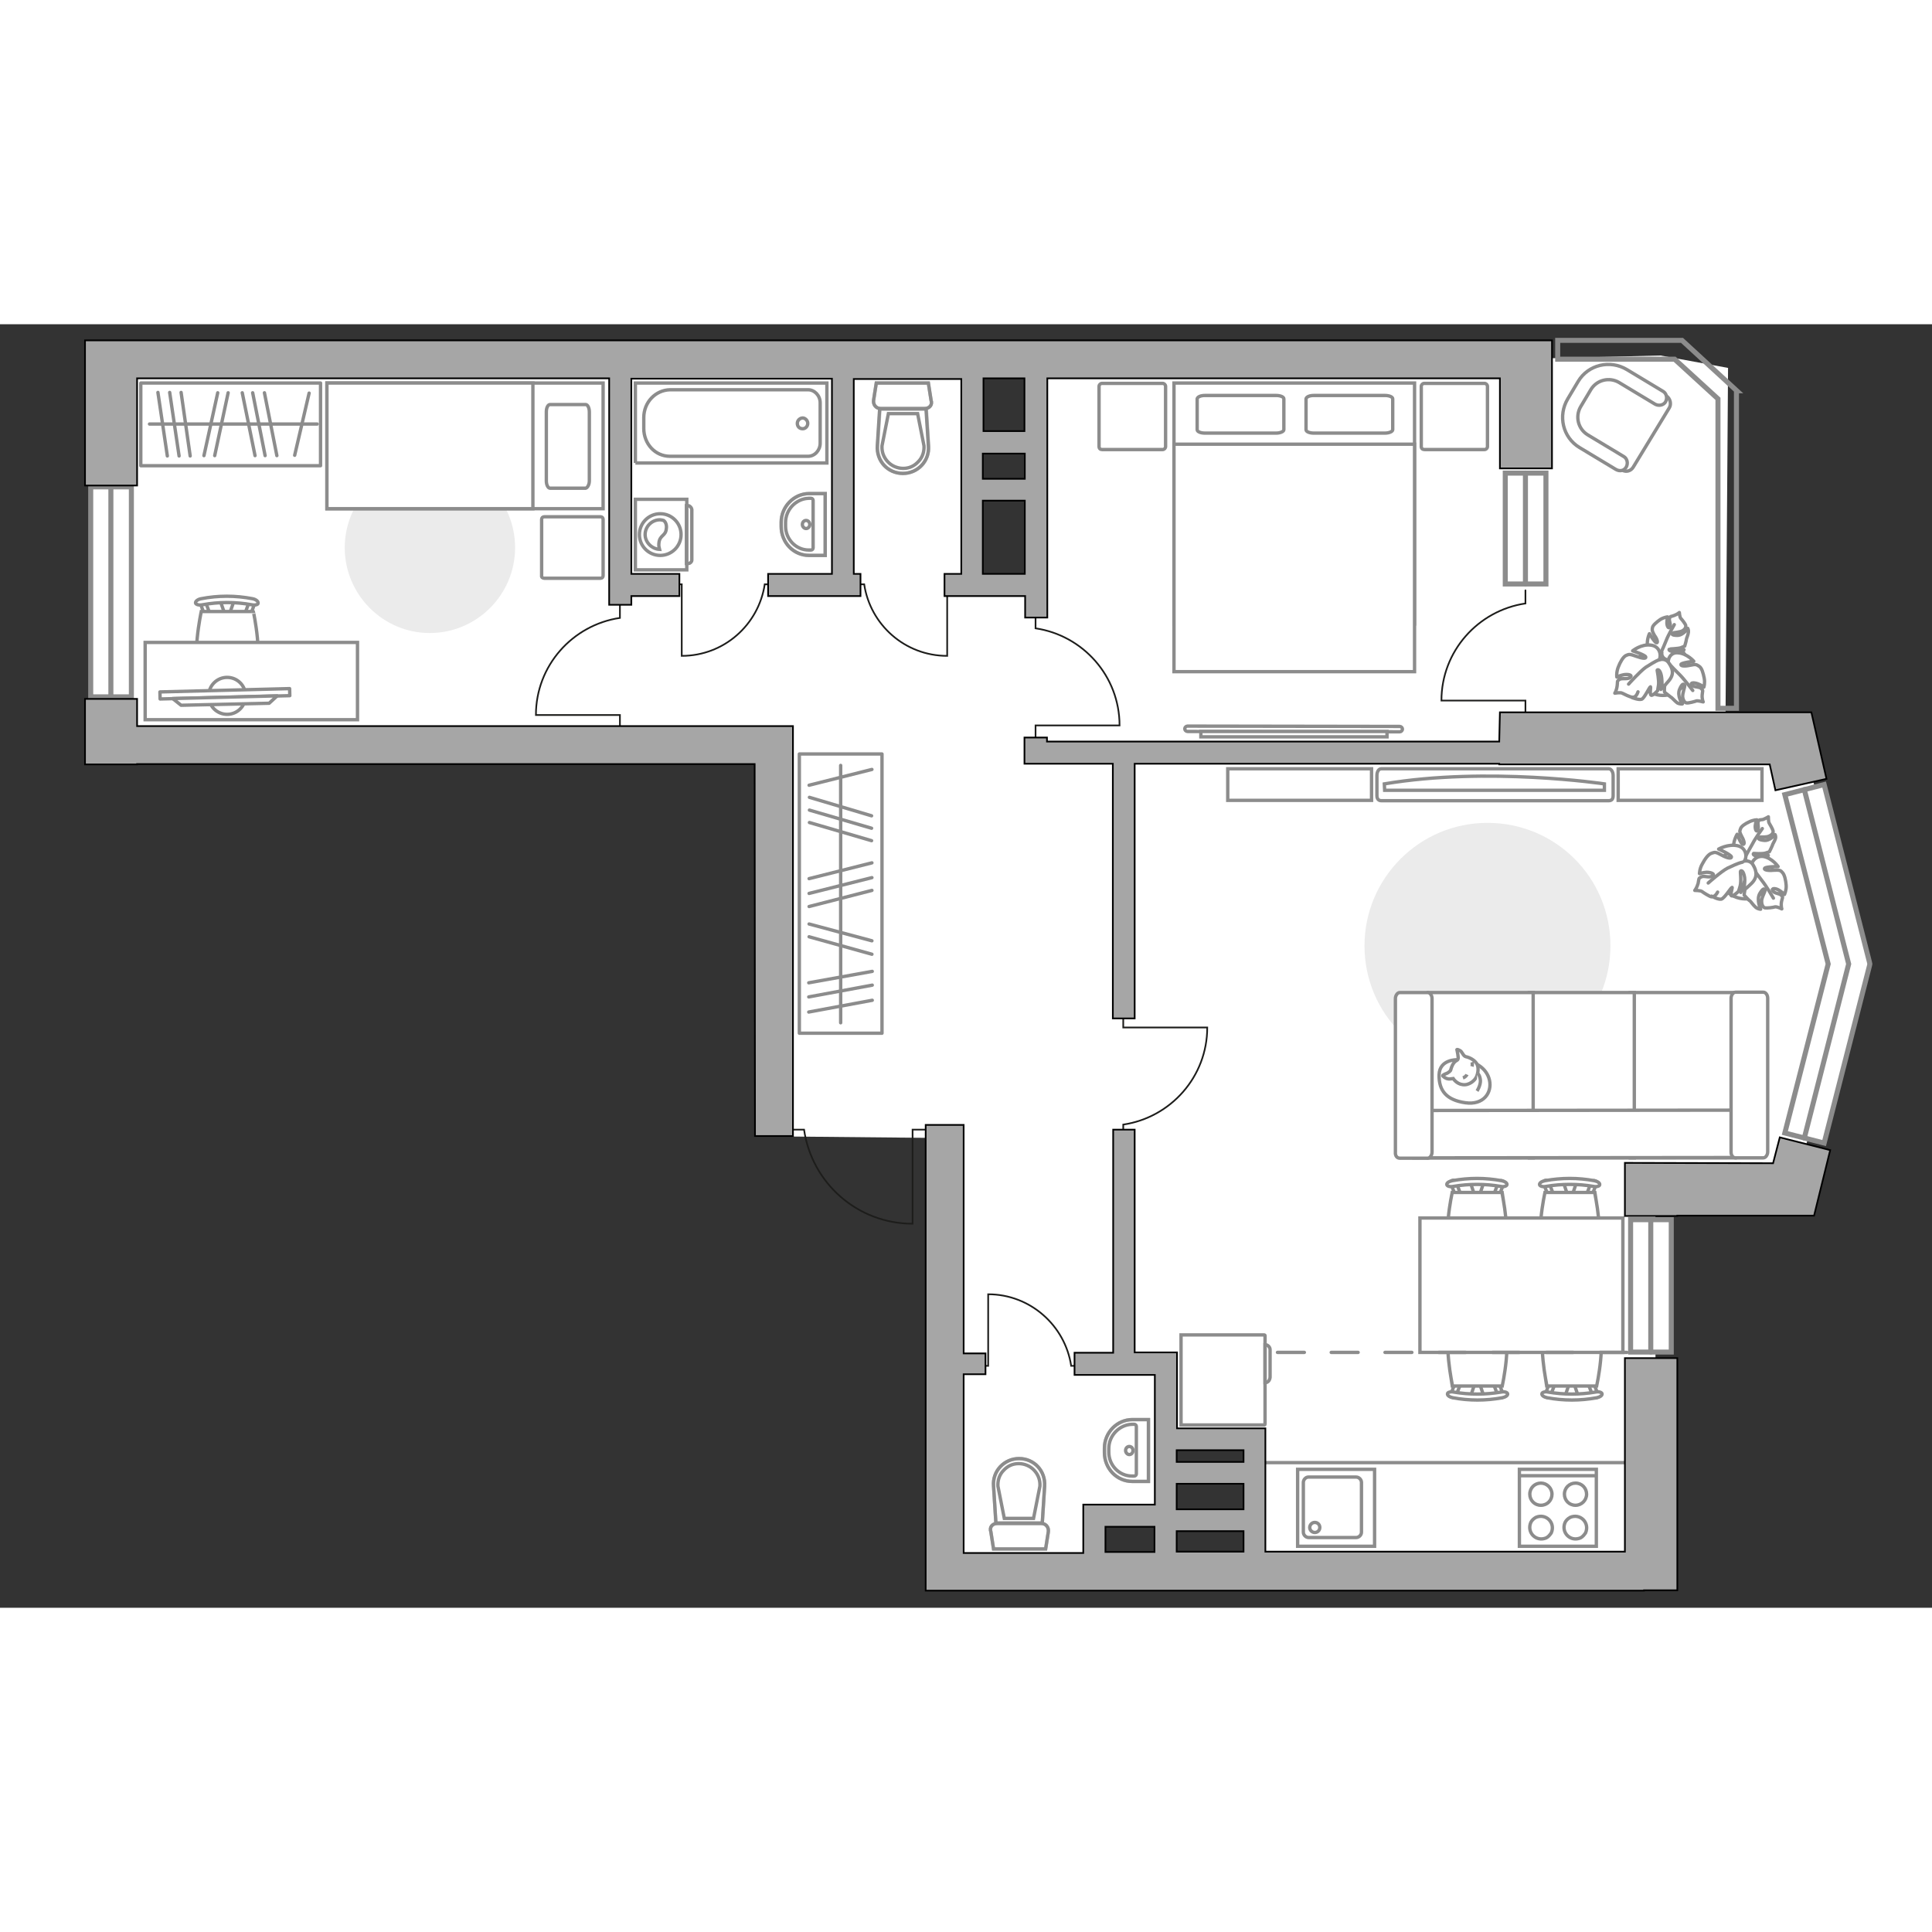 <?xml version="1.0" encoding="utf-8"?>
<!-- Generator: Adobe Illustrator 25.1.0, SVG Export Plug-In . SVG Version: 6.00 Build 0)  -->
<svg version="1.1" id="Слой_1" xmlns="http://www.w3.org/2000/svg" xmlns:xlink="http://www.w3.org/1999/xlink" x="0px" y="0px"
	 viewBox="0 0 575 382" style="enable-background:new 0 0 575 382;" xml:space="preserve" width="200" height="200">
<rect x="0" y="0" width="575" height="382" fill="#333333" stroke="none"/>
<style type="text/css">
	.st0{fill:#FFFFFF;}
	.st1{fill:#FFFFFF;stroke:#8C8C8C;stroke-width:1.5;stroke-linecap:round;stroke-miterlimit:10;}
	.st2{fill:none;stroke:#8C8C8C;stroke-width:1.5;stroke-linecap:round;stroke-miterlimit:10;}
	.st3{fill:none;stroke:#8C8C8C;stroke-linecap:round;stroke-linejoin:round;stroke-miterlimit:10;}
	.st4{fill:#EBEBEB;}
	.st5{fill:none;stroke:#8C8C8C;stroke-miterlimit:10;}
	.st6{fill:#FFFFFF;stroke:#8C8C8C;stroke-miterlimit:10;}
	.st7{fill:#FFFFFF;stroke:#8C8C8C;stroke-linecap:round;stroke-linejoin:round;stroke-miterlimit:10;}
	.st8{fill-rule:evenodd;clip-rule:evenodd;fill:#FFFFFF;fill-opacity:0.1;stroke:#8C8C8C;stroke-miterlimit:10;}
	.st9{fill:none;stroke:#1D1D1B;stroke-width:0.5;stroke-linecap:round;stroke-miterlimit:22.926;}
	.st10{fill:#FFFFFF;stroke:#8C8C8C;stroke-width:1;stroke-linecap:round;stroke-linejoin:round;stroke-miterlimit:10;}
	.st11{opacity:0.5;fill:none;stroke:#8C8C8C;stroke-miterlimit:10;enable-background:new    ;}
	.st12{opacity:0.5;}
	.st13{fill:#A6A6A6;stroke:#000000;stroke-width:0.5;stroke-miterlimit:10;}
	.st14{fill:none;stroke:#8C8C8C;stroke-linecap:round;stroke-linejoin:round;stroke-miterlimit:10;stroke-dasharray:8;}
</style>
<g id="bg_1_">
	<path class="st0" d="M28.2,4.8l2.1,120.6l200.7,0.1l-0.8,116.2l51.1,0.5l-1.4,122.2l3.3,6h209.5V256l40.6,2.6l20.6-69.9l-17.7-65.4
		h-22.7L514.3,13l-20.1-3.7l-40.3,1l-40.7-2.7L283.4,7.3L272.8,7L28.2,4.8z M346.9,354.8l1.7-22.3h22.7l0.9,36.9l-25.3,1l-19.7,1.8
		v-17.4H346.9z M289.3,77.4V14.7h18.9v62.7H289.3z M288.2,11.9v1.4h-35.5v-1.4H288.2z"/>
</g>
<g id="windows_1_">
	<g>
		<rect x="27" y="48.4" class="st1" width="12.1" height="62.5"/>
		<line class="st2" x1="33" y1="48.4" x2="33" y2="110.9"/>
	</g>
	<g>
		<rect x="448" y="44.3" class="st1" width="12.1" height="33"/>
		<line class="st2" x1="454" y1="44.3" x2="454" y2="77.3"/>
	</g>
	<g>
		<rect x="485.3" y="266.5" class="st1" width="12.1" height="39.4"/>
		<line class="st2" x1="491.3" y1="266.6" x2="491.3" y2="305.9"/>
	</g>
	<g>
		<polygon class="st1" points="556.4,189.9 556.5,190.4 556.4,190.9 542.9,243.7 531.2,240.7 544.1,190.4 531.2,140 542.9,137 		"/>
		<polyline class="st2" points="537,138.5 550.2,190.4 537,242.2 		"/>
	</g>
	<polygon class="st2" points="511.3,114.3 511.3,22.2 498.4,10.4 463.6,10.4 463.6,4.8 500.6,4.8 500.6,4.8 500.6,4.8 500.6,4.8 
		500.6,4.8 516.9,19.8 516.8,19.8 516.8,114.3 	"/>
</g>
<g id="furniture_1_">
	<g>
		<rect x="237.9" y="127.9" class="st3" width="24.6" height="83.1"/>
		<line class="st3" x1="259.6" y1="201.2" x2="240.7" y2="204.7"/>
		<line class="st3" x1="259.6" y1="196.7" x2="240.7" y2="200.2"/>
		<line class="st3" x1="259.4" y1="153.7" x2="240.9" y2="148.3"/>
		<line class="st3" x1="259.4" y1="150" x2="240.9" y2="144.6"/>
		<line class="st3" x1="259.4" y1="146.3" x2="240.9" y2="140.8"/>
		<line class="st3" x1="259.6" y1="192.6" x2="240.7" y2="196"/>
		<line class="st3" x1="259.5" y1="187.5" x2="240.8" y2="182.3"/>
		<line class="st3" x1="259.5" y1="183.5" x2="240.8" y2="178.5"/>
		<line class="st3" x1="259.5" y1="168.5" x2="240.8" y2="173.3"/>
		<line class="st3" x1="259.5" y1="160.3" x2="240.8" y2="165"/>
		<line class="st3" x1="259.5" y1="132.5" x2="240.8" y2="137.2"/>
		<line class="st3" x1="259.5" y1="164.7" x2="240.8" y2="169.4"/>
		<line class="st3" x1="250.2" y1="131.3" x2="250.2" y2="207.9"/>
	</g>
	<path id="Vector_51_2_" class="st4" d="M442.7,148.4c-20.2,0-36.6,16.4-36.6,36.6s16.4,36.6,36.6,36.6s36.6-16.4,36.6-36.6
		C479.3,164.7,463,148.4,442.7,148.4z"/>
	<path id="Vector_51_1_" class="st4" d="M128,41.1c-14,0-25.4,11.4-25.4,25.4c0,13.9,11.3,25.4,25.3,25.4s25.4-11.4,25.4-25.4
		C153.3,52.4,142,41.1,128,41.1z"/>
	<g>
		<path id="Vector_8_1_" class="st5" d="M376.2,300.8h-24.7v26.8h24.8c0.1,0,0.2-0.1,0.2-0.2V301
			C376.5,300.9,376.4,300.8,376.2,300.8z"/>
		<path id="Vector_9_1_" class="st5" d="M378,313.4v-8.2c0-0.8-0.7-1.5-1.5-1.5V315C377.4,315,377.9,314.3,378,313.4z"/>
	</g>
	<g>
		<path class="st6" d="M353.4,121.2c-0.4,0-0.8-0.4-0.8-0.8s0.4-0.8,0.8-0.8l63.2,0.1c0.4,0,0.8,0.4,0.8,0.8s-0.4,0.8-0.8,0.8
			L353.4,121.2z"/>
		<rect x="357.4" y="121.2" class="st6" width="55.4" height="1.6"/>
	</g>
	<g>
		<rect x="41.9" y="17.5" class="st3" width="53.5" height="24.6"/>
		<line class="st3" x1="49.8" y1="39.2" x2="47" y2="20.3"/>
		<line class="st3" x1="53.3" y1="39.2" x2="50.5" y2="20.3"/>
		<line class="st3" x1="87.7" y1="39" x2="92" y2="20.5"/>
		<line class="st3" x1="56.6" y1="39.2" x2="53.9" y2="20.3"/>
		<line class="st3" x1="60.7" y1="39.1" x2="64.8" y2="20.4"/>
		<line class="st3" x1="63.9" y1="39.1" x2="67.9" y2="20.4"/>
		<line class="st3" x1="75.9" y1="39.1" x2="72.1" y2="20.4"/>
		<line class="st3" x1="82.4" y1="39.1" x2="78.7" y2="20.4"/>
		<line class="st3" x1="78.9" y1="39.1" x2="75.2" y2="20.4"/>
		<line class="st3" x1="94.4" y1="29.7" x2="44.5" y2="29.7"/>
	</g>
	<g>
		<path id="Vector_37_1_" class="st6" d="M482.8,43.4L470.7,36c-4.4-2.6-5.9-8.4-3.2-12.9l3.5-5.9c2.6-4.4,8.4-5.9,12.9-3.2
			l12.1,7.4c1.1,0.7,1.5,2.4,0.8,3.5l-10.7,17.6C485.4,43.7,483.9,44.1,482.8,43.4z"/>
		<path id="Vector_38_1_" class="st6" d="M480.9,43.2l-10.8-6.5c-5-3-6.5-9.5-3.5-14.5l3.1-5.2c3-5,9.5-6.5,14.5-3.5L495,20
			c1,0.6,1.3,2,0.7,3.1c-0.6,1-2,1.3-3.1,0.7l-10.8-6.5c-2.8-1.6-6.5-0.8-8.3,2.1l-3.1,5.2c-1.6,2.8-0.8,6.5,2.1,8.3l10.8,6.5
			c1,0.6,1.3,2,0.7,3.1S482.1,43.9,480.9,43.2z"/>
	</g>
	<g>
		<path id="Vector_60_2_" class="st6" d="M487.3,101c-0.9,4.2,1.8,8.4,6,9.3s8.4-1.8,9.3-6s-1.8-8.4-6-9.3
			C492.3,94.1,488.2,96.7,487.3,101z"/>
		<path class="st7" d="M490.5,96.6c-0.7-2.2,0.4-4.5,0.4-4.5s1.6,2.7,2.1,2.7c0.5,0.1,0.3-1-0.6-2.2c-0.8-1.4-0.7-1.6-0.6-2.3
			c0.1-0.7,1.3-1.7,2.3-2.4c1.1-0.7,2.2-0.8,2.2-0.8s-0.2,0.9-0.2,1.8s0.5,1.9,0.9,1.2c0.4-0.8-0.4-1.9-0.1-2.6
			c0.2-0.7,0.3-0.4,1.3-0.8c1.1-0.4,1.6-0.9,1.6-0.9s0.1,1.3,0.4,1.7c0.4,0.4,1.4,1.7,1.5,2.1c0.1,0.5-0.1,1.1-0.9,1.6
			s-2.6,0.5-2.9,0.7c-0.4,0.2-0.5,0.7,1.3,0.7s3.1-2.1,3.1-2.1s0.3,0.5,0.2,1.2c-0.1,0.9-0.6,1.8-0.6,2.1s-0.5,2-0.5,2
			s-0.2,0.1-1.2,0.5c-1.1,0.3-3.3,0.3-3.4,0.4s-0.2,0.5,1,0.7s3.4-0.5,3.4-0.5s0,0.1-1.3,1.9c-1.3,1.7-2.7,1.5-4.2,0.9
			c-1.4-0.7-1.1-2-1.1-2C493.8,98.5,491.5,98.6,490.5,96.6z"/>
		<path class="st3" d="M493.9,101.4c-0.2-1.2,0-2.5,0.4-3.6c0.4-0.8,1.2-2.7,1.6-3.7c0.6-1.6,2.4-4.7,2.4-4.7"/>
		<path class="st7" d="M499.5,97.8c2.6,0.2,4.6,2.5,4.6,2.5s-3.5,0.4-3.8,0.9c-0.2,0.5,0.9,0.7,2.7,0.3c1.8-0.4,1.9-0.2,2.7,0.3
			s1.2,2,1.5,3.5s-0.1,2.7-0.1,2.7s-0.7-0.6-1.8-1s-2.4-0.4-1.8,0.4c0.6,0.7,2.2,0.4,2.8,1c0.7,0.7,0.4,0.6,0.3,1.9s0.3,2.1,0.3,2.1
			s-1.5-0.4-2-0.3c-0.5,0.2-2.4,0.7-2.9,0.6c-0.5,0-1-0.6-1.2-1.7c-0.1-1.2,0.7-3.1,0.6-3.5c-0.2-0.5-0.7-0.8-1.5,1.1
			c-0.9,2,0.8,4.4,0.8,4.4s-0.8,0.1-1.5-0.3c-0.8-0.6-1.6-1.6-1.9-1.7c-0.3-0.2-1.9-1.5-1.9-1.5s-0.1-0.3,0-1.6s1.1-3.7,1.1-3.8
			c0-0.2-0.5-0.5-1.2,0.7s-1,3.9-1,3.9s-0.1-0.1-1.3-2.3c-1.3-2.3-0.4-3.8,0.9-5c1.4-1.2,2.7-0.3,2.7-0.3
			C496.2,100,497,97.5,499.5,97.8z"/>
		<path class="st3" d="M493.1,98.9c1.3,0.4,2.6,1.1,3.6,2.1c0.6,0.7,2.3,2.4,3.2,3.3c1.4,1.4,3.9,4.7,3.9,4.7"/>
		<g>
			<path class="st7" d="M485.7,111.1c0,0,2,0.8,2.9,0.5c0.8-0.3,2.3-3.6,2.6-3.7c0.2,0-0.3,2.2,0.2,2.5c0.4,0.3,1.9-1.3,1.9-1.3
				s0.1-0.2,0.3-1.7s-0.4-4.3-0.4-4.4c0-0.2,0.6-0.5,1.1,1s0.3,4.4,0.3,4.4s0.2-0.1,2-2.2c1.9-2.2,1.1-3.9,0-5.5
				c-1.1-1.5-2.8-0.8-2.8-0.8c0.7-1.2,0.3-4.1-2.5-4.4c-2.8-0.4-5.4,1.7-5.4,1.7s3.7,1.2,3.9,1.8s-1,0.5-2.9-0.2s-2.1-0.6-3-0.2
				c-0.8,0.4-1.7,1.9-2.3,3.5s-0.4,2.9-0.4,2.9s1-0.5,2.1-0.7c1.3-0.2,2.7,0.1,1.9,0.8c-0.8,0.7-2.4,0.1-3.2,0.6
				c-0.9,0.6-0.5,0.6-0.7,1.9c-0.2,1.5-0.7,2.2-0.7,2.2s1.7-0.3,2.2,0c0.6,0.3,2.4,1.2,3,1.2c0.7,0.1,1.3-0.4,1.7-1.6"/>
			<path class="st3" d="M493.9,99.8c-1.3,0.5-3,1.6-4.1,2.3c-1.8,1.3-5.1,5-5.1,5"/>
		</g>
	</g>
	<g>
		<path id="Vector_60_3_" class="st6" d="M512,160.5c-1.4,4.2,0.7,8.7,4.9,10.1s8.7-0.7,10.1-4.9c1.4-4.2-0.7-8.7-4.9-10.1
			C517.9,154.1,513.4,156.4,512,160.5z"/>
		<path class="st7" d="M516,156.3c-0.4-2.2,1-4.5,1-4.5s1.1,2.9,1.7,3c0.6,0.1,0.5-0.9-0.3-2.3c-0.7-1.4-0.7-1.5-0.4-2.3
			c0.2-0.8,1.5-1.6,2.6-2.1c1.2-0.6,2.3-0.6,2.3-0.6s-0.4,0.7-0.5,1.7s0.3,2.1,0.7,1.4c0.5-0.7-0.1-1.9,0.2-2.6
			c0.4-0.7,0.3-0.4,1.4-0.6c1-0.4,1.6-0.8,1.6-0.8s0,1.4,0.2,1.8c0.3,0.5,1.1,1.9,1.2,2.4c0.1,0.5-0.2,1.1-1.1,1.5
			c-0.9,0.5-2.7,0.2-3,0.4c-0.4,0.2-0.5,0.7,1.3,0.9c1.8,0.3,3.4-1.7,3.4-1.7s0.3,0.5,0.1,1.2s-0.9,1.7-0.9,2
			c-0.1,0.3-0.9,1.9-0.9,1.9s-0.2,0.1-1.2,0.4c-1.1,0.3-3.4,0.1-3.5,0.1c-0.1,0.1-0.3,0.5,0.9,0.8c1.2,0.2,3.5-0.2,3.5-0.2
			s0,0.1-1.6,1.8c-1.5,1.7-3,1.3-4.3,0.5s-0.9-2.2-0.9-2.2C518.8,158.8,516.5,158.6,516,156.3z"/>
		<path class="st3" d="M518.8,161.7c-0.1-1.2,0.2-2.5,0.8-3.5c0.4-0.8,1.5-2.7,2-3.6c0.8-1.6,2.9-4.5,2.9-4.5"/>
		<path class="st7" d="M524.8,158.4c2.7,0.5,4.4,3,4.4,3s-3.6,0-4,0.5c-0.4,0.4,0.8,0.8,2.6,0.6c1.9-0.1,2.1,0,2.7,0.7
			c0.6,0.6,1,2.3,1.1,3.8c0.1,1.4-0.5,2.7-0.5,2.7s-0.7-0.7-1.7-1.3s-2.3-0.6-1.8,0.2c0.5,0.9,2,0.7,2.6,1.4c0.6,0.6,0.2,0.7,0,1.9
			c-0.2,1.3,0.1,2.1,0.1,2.1s-1.4-0.7-2-0.6c-0.6,0.2-2.4,0.4-3,0.3c-0.5-0.1-1-0.8-1-1.9c-0.1-1.1,1.1-2.9,1-3.4
			c-0.1-0.4-0.5-0.8-1.6,1.1c-1,1.9,0.3,4.6,0.3,4.6s-0.8,0-1.5-0.6s-1.5-1.8-1.7-1.9c-0.3-0.1-1.7-1.7-1.7-1.7s0-0.4,0.2-1.6
			c0.2-1.3,1.5-3.6,1.6-3.7c0-0.2-0.4-0.7-1.3,0.6c-0.9,1.2-1.5,3.9-1.5,3.9s-0.1-0.2-1.2-2.5c-1-2.5,0.2-3.8,1.6-4.9
			c1.5-1,2.7,0.1,2.7,0.1C521,160.5,522.2,158.1,524.8,158.4z"/>
		<path class="st3" d="M518,159.3c1.4,0.5,2.6,1.3,3.5,2.5c0.7,0.8,2.1,2.8,2.9,3.8c1.3,1.6,3.4,5.2,3.4,5.2"/>
		<g>
			<path class="st7" d="M509.4,170.2c0,0,1.9,1.1,2.9,0.9c1-0.3,2.8-3.4,3.2-3.5c0.2,0-0.6,2.1-0.2,2.5c0.4,0.3,2-1.2,2-1.2
				s0.2-0.2,0.6-1.7c0.4-1.4,0-4.3,0.1-4.4c0.1-0.2,0.7-0.4,1.1,1.2c0.5,1.6-0.2,4.5-0.2,4.5s0.2,0,2.3-2c2-1.9,1.6-3.8,0.6-5.5
				c-0.9-1.7-2.7-1.2-2.7-1.2c0.9-1,0.8-4-2-4.6s-5.6,1-5.6,1s3.6,1.6,3.8,2.3c0.1,0.6-1.1,0.5-2.9-0.5c-1.8-1-2-0.9-2.9-0.6
				c-1.1,0.3-2.1,1.8-2.9,3.3c-0.8,1.4-0.8,2.8-0.8,2.8s0.9-0.3,2.1-0.4c1.3,0,2.7,0.5,1.7,1.1c-0.9,0.7-2.4-0.2-3.3,0.3
				c-0.9,0.5-0.6,0.5-0.9,1.9c-0.4,1.4-1,2.1-1,2.1s1.6,0,2.1,0.3c0.5,0.4,2.3,1.5,2.8,1.6s1.3-0.2,1.9-1.4"/>
			<path class="st3" d="M518.6,160.1c-1.4,0.3-3.2,1.2-4.5,1.8c-1.9,1-5.7,4.4-5.7,4.4"/>
		</g>
	</g>
	<g>
		<g>
			<path class="st6" d="M189.1,52.1v21h15.3v-21H189.1z"/>
			<path class="st8" d="M204.9,54h-0.6v17.2h0.6c0.5,0,1-0.5,1-1V55.1C205.8,54.6,205.4,54.1,204.9,54z"/>
		</g>
		<g>
			<circle class="st6" cx="196.5" cy="62.6" r="6.2"/>
			<path class="st6" d="M197.5,58.4c-0.4-0.1-0.7-0.2-1.1-0.2c-2.4,0-4.4,2-4.4,4.4c0,2.3,2,4.3,4.3,4.4c-0.1-0.4-0.3-1-0.2-1.8
				c0.2-2.5,2-2.1,2.2-4.3C198.5,59.8,198.1,58.8,197.5,58.4z"/>
		</g>
	</g>
	<line class="st3" x1="484.2" y1="338.8" x2="376.6" y2="338.8"/>
	<g>
		<path id="Vector_2_1_" class="st6" d="M179.5,17.5v37.4H97.3V17.5H179.5z"/>
		<path id="Vector_3_1_" class="st6" d="M97.3,54.9h53h8.3v-4.5V17.5H97.3V54.9L97.3,54.9z"/>
		<path id="Vector_4_1_" class="st3" d="M174.3,48.8h-10.6c-0.6,0-1.1-1-1.1-2.2V26.1c0-1.3,0.5-2.2,1.1-2.2h10.6
			c0.6,0,1.1,1,1.1,2.2v20.5C175.4,47.8,174.8,48.7,174.3,48.8z"/>
	</g>
	<path id="Vector_5_2_" class="st7" d="M161.2,74.8V58.1c0-0.5,0.3-0.8,0.8-0.8h16.7c0.5,0,0.8,0.3,0.8,0.8v16.7
		c0,0.5-0.3,0.8-0.8,0.8H162C161.5,75.6,161.1,75.3,161.2,74.8z"/>
	<g>
		<g>
			<path id="Vector_98_4_" class="st6" d="M421,17.5h-71.6v71.7H421V17.5z"/>
			<path id="Vector_99_4_" class="st6" d="M349.4,44.9v-9.2h8.5H421v67.7h-71.6V44.9z"/>
			<path id="Vector_100_4_" class="st3" d="M388.7,22.2v9.2c0,0.6,1.1,1,2.3,1h21.2c1.3,0,2.3-0.5,2.3-1v-9.2c0-0.6-1.1-1-2.3-1H391
				C389.8,21.2,388.8,21.6,388.7,22.2z"/>
			<path id="Vector_101_4_" class="st3" d="M356.3,22.2v9.2c0,0.6,1.1,1,2.3,1h21.2c1.3,0,2.3-0.5,2.3-1v-9.2c0-0.6-1.1-1-2.3-1
				h-21.2C357.4,21.2,356.4,21.6,356.3,22.2z"/>
		</g>
		<path id="Vector_5_4_" class="st7" d="M424,37.3h17.8c0.5,0,0.9-0.4,0.9-0.9V18.5c0-0.5-0.4-0.9-0.9-0.9h-17.9
			c-0.5,0-0.9,0.4-0.9,0.9v17.9C423,37,423.4,37.3,424,37.3z"/>
		<path id="Vector_5_1_" class="st7" d="M328,37.3h18c0.5,0,0.9-0.4,0.9-0.9V18.5c0-0.5-0.4-0.9-0.9-0.9h-18c-0.5,0-0.9,0.4-0.9,0.9
			v17.9C327.1,37,327.5,37.3,328,37.3z"/>
	</g>
	<path class="st9" d="M308.2,123.8v-4.4h25c0-14.7-10.9-26.8-25-28.9v-3.9"/>
	<path class="st9" d="M184.5,120.7v-4.4h-25c0-14.7,10.9-26.8,25-28.9v-3.9"/>
	<path class="st9" d="M334.3,204.9v4.4h25c0,14.7-10.9,26.8-25,28.9v3.9"/>
	<path class="st9" d="M285.6,77.4h-3.7v21.3c-12.6,0-22.9-9.3-24.7-21.3h-3.4"/>
	<path class="st9" d="M290.4,310h3.7v-21.3c12.5,0,22.9,9.3,24.7,21.3h3.4"/>
	<path class="st9" d="M199.2,77.4h3.7v21.3c12.6,0,22.9-9.3,24.7-21.3h3.4"/>
	<g>
		<g id="Group_2_1_">
			<g id="Group_3_1_">
				<path id="Vector_10_1_" class="st6" d="M469.2,255.4l-1.4,4.2l-1.1,0l-1.4-4.2L469.2,255.4z"/>
			</g>
			<g id="Group_4_1_">
				<path id="Vector_11_1_" class="st6" d="M461.3,259.4c-0.4,0-0.7-0.2-0.7-0.5l-1.3-3.4c-0.1-0.3,0.1-0.6,0.6-0.7
					c0.5-0.1,0.9,0.1,1,0.4l1.3,3.4c0.1,0.3-0.1,0.6-0.6,0.7C461.4,259.4,461.4,259.4,461.3,259.4z"/>
			</g>
			<g id="Group_5_1_">
				<path id="Vector_12_1_" class="st6" d="M473.1,259.4c-0.1,0-0.1,0-0.2,0c-0.5-0.1-0.7-0.4-0.6-0.7l1.3-3.4
					c0.1-0.3,0.6-0.5,1-0.4c0.5,0.1,0.7,0.4,0.6,0.7l-1.3,3.4C473.8,259.2,473.5,259.4,473.1,259.4z"/>
			</g>
			<path id="Vector_13_1_" class="st6" d="M474.6,275.8c-2.6,2.6-12.2,2.6-14.8,0c-3.1-3.1,0-17.4,0-17.4l14.8,0
				C474.6,258.5,477.7,272.7,474.6,275.8z"/>
			<path id="Vector_14_1_" class="st6" d="M474.3,256.6c-4.7-0.8-9.5-0.8-14.2,0c-1,0.2-1.8-0.1-1.9-0.5c-0.1-0.5,0.6-1,1.6-1.2
				c4.9-0.9,9.9-0.9,14.7,0c1,0.2,1.7,0.7,1.6,1.2C476.1,256.5,475.2,256.8,474.3,256.6z"/>
		</g>
		<g id="Group_2_3_">
			<g id="Group_3_3_">
				<path id="Vector_10_3_" class="st6" d="M441.6,255.4l-1.4,4.2l-1.2,0l-1.4-4.2L441.6,255.4z"/>
			</g>
			<g id="Group_4_3_">
				<path id="Vector_11_3_" class="st6" d="M433.7,259.4c-0.4,0-0.7-0.2-0.7-0.5l-1.3-3.4c-0.1-0.3,0.1-0.6,0.6-0.7
					c0.5-0.1,0.9,0.1,1,0.4l1.3,3.4c0.1,0.3-0.1,0.6-0.6,0.7C433.8,259.4,433.8,259.4,433.7,259.4z"/>
			</g>
			<g id="Group_5_3_">
				<path id="Vector_12_3_" class="st6" d="M445.5,259.4c-0.1,0-0.1,0-0.2,0c-0.5-0.1-0.7-0.4-0.6-0.7l1.3-3.4
					c0.1-0.3,0.6-0.5,1-0.4c0.5,0.1,0.7,0.4,0.6,0.7l-1.3,3.4C446.2,259.2,445.8,259.4,445.5,259.4z"/>
			</g>
			<path id="Vector_13_3_" class="st6" d="M447,275.8c-2.6,2.6-12.2,2.6-14.8,0c-3.1-3.1,0-17.4,0-17.4l14.8,0
				C447,258.5,450.1,272.7,447,275.8z"/>
			<path id="Vector_14_3_" class="st6" d="M446.7,256.6c-4.7-0.8-9.5-0.8-14.2,0c-1,0.2-1.8-0.1-1.9-0.5c-0.1-0.5,0.6-1,1.6-1.2
				c4.9-0.9,9.9-0.9,14.7,0c1,0.2,1.7,0.7,1.6,1.2C448.4,256.5,447.6,256.8,446.7,256.6z"/>
		</g>
		<g id="Group_2_5_">
			<g id="Group_3_5_">
				<path id="Vector_10_5_" class="st6" d="M437.7,319l1.4-4.2l1.1,0l1.4,4.2L437.7,319z"/>
			</g>
			<g id="Group_4_5_">
				<path id="Vector_11_5_" class="st6" d="M445.5,314.9c0.4,0,0.7,0.2,0.7,0.5l1.3,3.4c0.1,0.3-0.1,0.6-0.6,0.7
					c-0.5,0.1-0.9-0.1-1-0.4l-1.3-3.4c-0.1-0.3,0.1-0.6,0.6-0.7C445.4,314.9,445.5,314.9,445.5,314.9z"/>
			</g>
			<g id="Group_5_5_">
				<path id="Vector_12_5_" class="st6" d="M433.8,314.9c0.1,0,0.1,0,0.2,0c0.5,0.1,0.7,0.4,0.6,0.7l-1.3,3.4
					c-0.1,0.3-0.6,0.5-1,0.4c-0.5-0.1-0.7-0.4-0.6-0.7l1.3-3.4C433.1,315.2,433.4,314.9,433.8,314.9z"/>
			</g>
			<path id="Vector_13_5_" class="st6" d="M432.3,298.6c2.6-2.6,12.2-2.6,14.8,0c3.1,3.1,0,17.4,0,17.4l-14.8,0
				C432.3,315.9,429.2,301.6,432.3,298.6z"/>
			<path id="Vector_14_5_" class="st6" d="M432.6,317.8c4.7,0.8,9.5,0.8,14.2,0c1-0.2,1.8,0.1,1.9,0.5c0.1,0.5-0.6,1-1.6,1.2
				c-4.9,0.9-9.9,0.9-14.7,0c-1-0.2-1.7-0.7-1.6-1.2C430.8,317.9,431.7,317.6,432.6,317.8z"/>
		</g>
		<g id="Group_2_4_">
			<g id="Group_3_4_">
				<path id="Vector_10_4_" class="st6" d="M465.8,319l1.4-4.2l1.1,0l1.4,4.2L465.8,319z"/>
			</g>
			<g id="Group_4_4_">
				<path id="Vector_11_4_" class="st6" d="M473.7,314.9c0.4,0,0.7,0.2,0.7,0.5l1.3,3.4c0.1,0.3-0.1,0.6-0.6,0.7s-0.9-0.1-1-0.4
					l-1.3-3.4c-0.1-0.3,0.1-0.6,0.6-0.7C473.5,314.9,473.6,314.9,473.7,314.9z"/>
			</g>
			<g id="Group_5_4_">
				<path id="Vector_12_4_" class="st6" d="M461.9,314.9c0.1,0,0.1,0,0.2,0c0.5,0.1,0.7,0.4,0.6,0.7l-1.3,3.4
					c-0.1,0.3-0.6,0.5-1,0.4c-0.5-0.1-0.7-0.4-0.6-0.7l1.3-3.4C461.2,315.2,461.5,314.9,461.9,314.9z"/>
			</g>
			<path id="Vector_13_4_" class="st6" d="M460.4,298.6c2.6-2.6,12.2-2.6,14.8,0c3.1,3.1,0,17.4,0,17.4l-14.8,0
				C460.4,315.9,457.3,301.6,460.4,298.6z"/>
			<path id="Vector_14_4_" class="st6" d="M460.7,317.8c4.7,0.8,9.5,0.8,14.2,0c1-0.2,1.8,0.1,1.9,0.5c0.1,0.5-0.6,1-1.6,1.2
				c-4.9,0.9-9.9,0.9-14.7,0c-1-0.2-1.7-0.7-1.6-1.2C458.9,317.9,459.8,317.6,460.7,317.8z"/>
		</g>
		<path id="Vector_35_3_" class="st6" d="M422.6,266L483,266l0,40l-48.8,0l-11.6,0L422.6,266z"/>
	</g>
	<g>
		<g id="Group_2_6_">
			<g id="Group_3_6_">
				<path id="Vector_10_6_" class="st6" d="M69.7,82.2l-1.5,4.3H67l-1.5-4.3H69.7z"/>
			</g>
			<g id="Group_4_6_">
				<path id="Vector_11_6_" class="st6" d="M61.5,86.5c-0.4,0-0.7-0.2-0.8-0.5l-1.3-3.5c-0.1-0.3,0.1-0.7,0.6-0.7
					c0.5-0.1,1,0.1,1,0.4l1.3,3.5c0.1,0.3-0.1,0.7-0.6,0.7C61.6,86.5,61.6,86.5,61.5,86.5z"/>
			</g>
			<g id="Group_5_6_">
				<path id="Vector_12_6_" class="st6" d="M73.8,86.5c-0.1,0-0.1,0-0.2,0c-0.5-0.1-0.7-0.4-0.6-0.7l1.3-3.5
					c0.1-0.3,0.6-0.5,1.1-0.4s0.7,0.4,0.6,0.7l-1.3,3.5C74.5,86.2,74.2,86.5,73.8,86.5z"/>
			</g>
			<path id="Vector_13_6_" class="st6" d="M75.4,103.6c-2.7,2.7-12.8,2.7-15.5,0c-3.2-3.2,0-18.1,0-18.1h15.5
				C75.4,85.4,78.6,100.4,75.4,103.6z"/>
			<path id="Vector_14_6_" class="st6" d="M75,83.5c-4.9-0.9-9.9-0.9-14.8,0c-1,0.2-1.9-0.1-2-0.5c-0.1-0.5,0.6-1.1,1.6-1.3
				c5.1-1,10.3-1,15.4,0c1,0.2,1.7,0.8,1.6,1.3C76.9,83.4,76,83.7,75,83.5z"/>
		</g>
		<path id="Vector_36_2_" class="st6" d="M43.2,94.7h63.2v23H55.3H43.2V94.7z"/>
		<g>
			<circle class="st7" cx="67.6" cy="110.6" r="5.5"/>
			<g>
				
					<rect x="47.6" y="108.9" transform="matrix(1 -2.553977e-02 2.553977e-02 1 -2.785 1.746)" class="st10" width="38.6" height="2.1"/>
				<polygon class="st7" points="53.9,113.4 80.1,112.8 82.5,110.6 51.4,111.4 				"/>
			</g>
		</g>
	</g>
	<g>
		<g>
			<path id="Vector_90_1_" class="st6" d="M478.8,132.3c0.7,0,1.3,0.9,1.3,2v6c0,1.1-0.5,1.5-1.3,1.5h-67.7c-0.7,0-1.3-0.4-1.3-1.5
				v-6c0-1.1,0.5-2,1.3-2H478.8z"/>
			<path id="Vector_91_1_" class="st6" d="M412.1,138.7h65.4v-1.9c0,0-34.7-5.2-65.5,0L412.1,138.7z"/>
		</g>
		<path id="Vector_93_1_" class="st6" d="M481.6,141.7h42.8v-9.4h-42.8L481.6,141.7L481.6,141.7z"/>
		<path id="Vector_93_3_" class="st6" d="M365.4,141.7h42.8v-9.4h-42.8V141.7z"/>
	</g>
	<g>
		<path id="Vector_54_2_" class="st6" d="M516.4,198.9h-31.2v49.2h31.2V198.9z"/>
		<path id="Vector_55_2_" class="st6" d="M486.4,198.9h-31.2v49.2h31.2V198.9z"/>
		<path id="Vector_56_2_" class="st6" d="M456.3,198.9h-31.2v49.2h31.2V198.9z"/>
		<path id="Vector_57_2_" class="st6" d="M420.8,234v14.1l100.3-0.1l-3-14.1L420.8,234z"/>
		<path id="Vector_58_2_" class="st6" d="M516.5,248.1l8.3,0c0.7,0,1.3-0.9,1.3-1.8v-45.7c0-1-0.6-1.8-1.3-1.8l-8.3,0
			c-0.7,0-1.3,0.9-1.3,1.8v45.8C515.2,247.4,515.8,248.1,516.5,248.1z"/>
		<path id="Vector_59_2_" class="st6" d="M416.6,248.2l8.3,0c0.7,0,1.3-0.9,1.3-1.8v-45.7c0-1-0.6-1.8-1.3-1.8l-8.3,0
			c-0.7,0-1.3,0.9-1.3,1.8v45.7C415.2,247.5,415.8,248.2,416.6,248.2z"/>
		<g>
			<path class="st6" d="M443.3,225c0.8,3.6-1.7,7.5-7.2,6.7s-7.9-3.5-7.8-8.3c0.1-4.7,5.4-4.5,5.4-4.5
				C438.9,218.9,442.5,221.4,443.3,225z"/>
			<path class="st6" d="M433.9,218.8c0.3-0.4-0.3-2.9-0.3-2.9s0-0.2,0.8,0.2c0.8,0.3,1,1.7,1.9,1.9c1,0.2,2.4,0.9,3.1,1.9
				s0.6,2.6,0.1,3.9s-2.3,2.8-4.2,2.5c-1.8-0.2-2.8-1.8-2.8-1.8s0,0-0.8,0.1c-1.4,0.2-2.3-0.9-2.3-0.9s-0.2-0.2,0.8-0.6
				c1-0.3,1.5-1,1.5-1C432.5,219.1,433.6,219.3,433.9,218.8z"/>
			<path class="st6" d="M435.4,224.3c0.9-0.3,1.2-1,1.2-1"/>
			<path class="st6" d="M438.1,219.6c0.2,0.6,0,1.3,0,1.3"/>
			<path class="st6" d="M439.6,228.2c0,0,1.1-1.7,1-3.2c-0.2-1.9-1-2.1-1-2.1"/>
		</g>
	</g>
</g>
<g id="plan">
	<g>
		<path class="st11" d="M240.8,50.4h4.8v18.4h-4.8c-4.6,0-8.3-3.8-8.3-8.6v-1.3C232.5,54.3,236.3,50.4,240.8,50.4z"/>
		<g>
			<path class="st5" d="M240.7,51.8h0.7c0.3,0,0.6,0.3,0.6,0.6v14.2c0,0.3-0.3,0.6-0.6,0.6h-0.7c-3.8,0-6.9-3.2-6.9-7.1V59
				C233.8,55.1,237,51.9,240.7,51.8z"/>
			<path class="st5" d="M241,59.6c0,0.7-0.5,1.2-1.1,1.2s-1.1-0.6-1.1-1.2c0-0.7,0.5-1.2,1.1-1.2S241,58.9,241,59.6z"/>
			<path class="st5" d="M240.8,50.4h4.8v18.4h-4.8c-4.6,0-8.3-3.8-8.3-8.6v-1.3C232.5,54.3,236.3,50.4,240.8,50.4z"/>
		</g>
	</g>
	<g>
		<polyline class="st5" points="189.1,41.3 189.1,17.5 246.1,17.5 246.1,41.3 189.1,41.3 		"/>
		<path class="st5" d="M199.4,19.5h41.1c1.9,0,3.6,1.7,3.6,3.9v12c0,2.1-1.6,3.9-3.6,3.9h-41.1c-4.4,0-7.8-3.7-7.8-8.3v-3.2
			C191.6,23.2,195.1,19.6,199.4,19.5z"/>
		<path class="st5" d="M240.4,29.5c0,0.9-0.7,1.6-1.5,1.6c-1,0-1.6-0.7-1.6-1.6s0.8-1.6,1.6-1.6C239.6,27.9,240.4,28.6,240.4,29.5z"
			/>
	</g>
	<g>
		<g class="st12">
			<path class="st5" d="M294.9,359.4l0.8,5.1h15.5l0.8-5.1c0.2-1.4-0.8-2.5-2.1-2.5h-13.1C295.4,356.9,294.4,358,294.9,359.4z"/>
			<path class="st5" d="M310.9,345.8c0.3-4.5-3.1-8.2-7.6-8.2c-4.4,0-7.9,3.7-7.6,8.2l0.7,11h13.8L310.9,345.8z"/>
		</g>
		<g>
			<path class="st5" d="M294.9,359.4l0.8,5.1h15.5l0.8-5.1c0.2-1.4-0.8-2.5-2.1-2.5h-13.1C295.4,356.9,294.4,358,294.9,359.4z"/>
			<path class="st5" d="M295.7,345.8l0.7,11h13.8l0.7-11c0.3-4.5-3.1-8.2-7.6-8.2l0,0C298.9,337.6,295.3,341.3,295.7,345.8z"/>
			<path class="st5" d="M298.9,355.4l-1.9-9.6c-0.1-1.8,0.5-3.5,1.7-4.7c1.2-1.3,2.7-2,4.5-2s3.5,0.8,4.6,2c1.2,1.3,1.8,2.9,1.7,4.7
				l-1.9,9.6H298.9z"/>
		</g>
	</g>
	<g>
		<g class="st12">
			<path class="st5" d="M277.1,22.6l-0.8-5.1h-15.5l-0.8,5.1c-0.2,1.4,0.8,2.5,2.1,2.5h13.1C276.6,25.1,277.6,24,277.1,22.6z"/>
			<path class="st5" d="M261.2,36.2c-0.3,4.5,3.1,8.2,7.6,8.2c4.4,0,7.9-3.7,7.6-8.2l-0.7-11h-13.8L261.2,36.2z"/>
		</g>
		<g>
			<path class="st5" d="M277.1,22.6l-0.8-5.1h-15.5l-0.8,5.1c-0.2,1.4,0.8,2.5,2.1,2.5h13.1C276.6,25.1,277.6,24,277.1,22.6z"/>
			<path class="st5" d="M276.3,36.2l-0.7-11h-13.8l-0.7,11c-0.3,4.5,3.1,8.2,7.6,8.2l0,0C273.1,44.4,276.7,40.7,276.3,36.2z"/>
			<path class="st5" d="M273.1,26.6l1.9,9.6c0.1,1.8-0.5,3.5-1.7,4.7c-1.2,1.3-2.7,2-4.5,2s-3.5-0.8-4.6-2c-1.2-1.3-1.8-2.9-1.7-4.7
				l1.9-9.6H273.1z"/>
		</g>
	</g>
	<g>
		<g>
			<rect x="452.2" y="340.8" class="st5" width="22.9" height="22.9"/>
		</g>
		<line class="st5" x1="452.2" y1="342.7" x2="475.1" y2="342.7"/>
		<path class="st5" d="M472.2,348.2c0-1.8-1.4-3.3-3.3-3.3c-1.8,0-3.3,1.4-3.3,3.3c0,1.8,1.4,3.3,3.3,3.3
			C470.7,351.5,472.2,350,472.2,348.2z"/>
		<path class="st5" d="M471.9,359.7c1.3-3-1.6-5.9-4.6-4.6c-0.7,0.4-1.2,0.9-1.5,1.5c-1.3,3,1.6,5.9,4.6,4.6
			C471,360.9,471.5,360.3,471.9,359.7z"/>
		<path class="st5" d="M461.9,348.2c0-1.8-1.5-3.3-3.3-3.3s-3.3,1.4-3.3,3.3c0,1.8,1.4,3.3,3.3,3.3S461.9,350,461.9,348.2z"/>
		<path class="st5" d="M461.7,359.7c1.3-3-1.6-5.9-4.6-4.6c-0.7,0.4-1.2,0.9-1.5,1.5c-1.3,3,1.6,5.9,4.6,4.6
			C460.8,360.9,461.3,360.3,461.7,359.7z"/>
	</g>
	<g>
		<g>
			<rect x="386.2" y="340.8" class="st5" width="22.9" height="22.9"/>
		</g>
		<path class="st5" d="M389.4,343.1h14.2c0.9,0,1.6,0.8,1.6,1.6v14.8c0,0.9-0.8,1.6-1.6,1.6h-14.1c-0.9,0-1.6-0.8-1.6-1.6v-14.8
			C387.9,343.9,388.6,343.1,389.4,343.1z"/>
		<path class="st5" d="M391.3,356.6c-0.9,0-1.5,0.8-1.5,1.5c0,0.9,0.8,1.5,1.5,1.5c0.9,0,1.5-0.7,1.5-1.5
			C392.8,357.2,392.1,356.6,391.3,356.6z"/>
	</g>
	<path class="st9" d="M454,116.4V112h-25c0-14.7,10.9-26.8,25-28.9v-3.9"/>
	<path class="st9" d="M234.8,239.7h4.5c2.3,15.9,15.9,28,32.3,28v-28h4.9"/>
	<g>
		<polygon class="st13" points="462,115.5 446.4,115.5 446.2,124.2 311.6,124.2 311.6,123 304.9,123 304.9,130.8 331.2,130.8 
			331.2,206.6 337.7,206.6 337.7,130.8 446.2,130.8 446.2,131 526.7,131 528.4,138.7 543.6,135.3 539.1,115.5 461.8,115.5 		"/>
		<path class="st13" d="M254.1,16.3h32v10.5l0,0v47.5h-5v6.6h24v6.4h6.6V16.1h134.7v26.8h15.5V16.1l0,0V4.8H35.2h-9.9V48h15.5V16.1
			h140.5v63v1.8v2.6h6.6v-2.6h14.3v-6.6h-14.3V16.2h59.7v58.1h-19v6.6h24.3h1.2h2v-6.6h-2V16.3z M292.5,74.3V52.5H305v21.8H292.5z
			 M305,46h-12.5v-7.5H305V46z M292.7,16.1h12.2v15.7h-12.2V16.1z"/>
		<polygon class="st13" points="40.8,111.5 25.3,111.5 25.3,131 40.8,131 40.8,130.9 224.6,130.9 224.7,241.6 236,241.6 236,119.6 
			40.8,119.6 		"/>
		<polygon class="st13" points="483.6,249.6 483.6,256.1 483.6,265.4 499.2,265.4 499.2,265.3 539.9,265.3 544.7,245.8 529.7,242 
			527.7,249.7 485.6,249.6 		"/>
		<path class="st13" d="M483.6,307.7v57.6h-107v-36.7h-1.2l0,0h-25.1V306h-3.1h-3.5h-6v-66.3h-6.4v66.4h-11.5v6.6h23.9v38.6h-21.3
			v14.4h-35.6v-53.2h6.5v-6.2h-6.5v-68h-11.3v138.6h213.8v-0.1h9.9v-69.1L483.6,307.7L483.6,307.7z M343.6,365.4H329v-7.5h14.6
			V365.4z M370.1,352.7h-19.9v-7.6h19.9V352.7z M370.1,335.1v3.5h-19.9v-3.5H370.1z M350.2,359.2h19.9v6.1h-19.9V359.2z"/>
	</g>
	<g>
		<path class="st11" d="M337,326h4.8v18.4H337c-4.6,0-8.3-3.8-8.3-8.6v-1.3C328.7,329.8,332.5,326,337,326z"/>
		<g>
			<path class="st5" d="M336.9,327.4h0.7c0.3,0,0.6,0.3,0.6,0.6v14.2c0,0.3-0.3,0.6-0.6,0.6h-0.7c-3.8,0-6.9-3.2-6.9-7.1v-1.1
				C330,330.7,333.2,327.5,336.9,327.4z"/>
			<path class="st5" d="M337.2,335.2c0,0.7-0.5,1.2-1.1,1.2s-1.1-0.6-1.1-1.2c0-0.7,0.5-1.2,1.1-1.2S337.2,334.5,337.2,335.2z"/>
			<path class="st5" d="M337,326h4.8v18.4H337c-4.6,0-8.3-3.8-8.3-8.6v-1.3C328.7,329.8,332.5,326,337,326z"/>
		</g>
	</g>
	<line class="st14" x1="484.2" y1="306" x2="376.2" y2="306"/>
</g>
<g id="points">
	<path id="bedroom_x5F_1_2_" class="st3" d="M458.2,173.3"/>
	<path id="bedroom_x5F_2" class="st3" d="M92,69.3"/>
	<path id="bedroom_x5F_3" class="st3" d="M372.2,69.3"/>
	<path id="kitchen_2_" class="st3" d="M425.1,330"/>
	<path id="balcony" class="st3" d="M484.7,70.1"/>
	<path id="bathroom" class="st3" d="M217.6,55.8"/>
	<path id="wc_x5F_1" class="st3" d="M312,326"/>
	<path id="wc_x5F_2" class="st3" d="M270.4,58.3"/>
	<path id="hallway_1_" class="st3" d="M292.5,186.7"/>
</g>
</svg>
